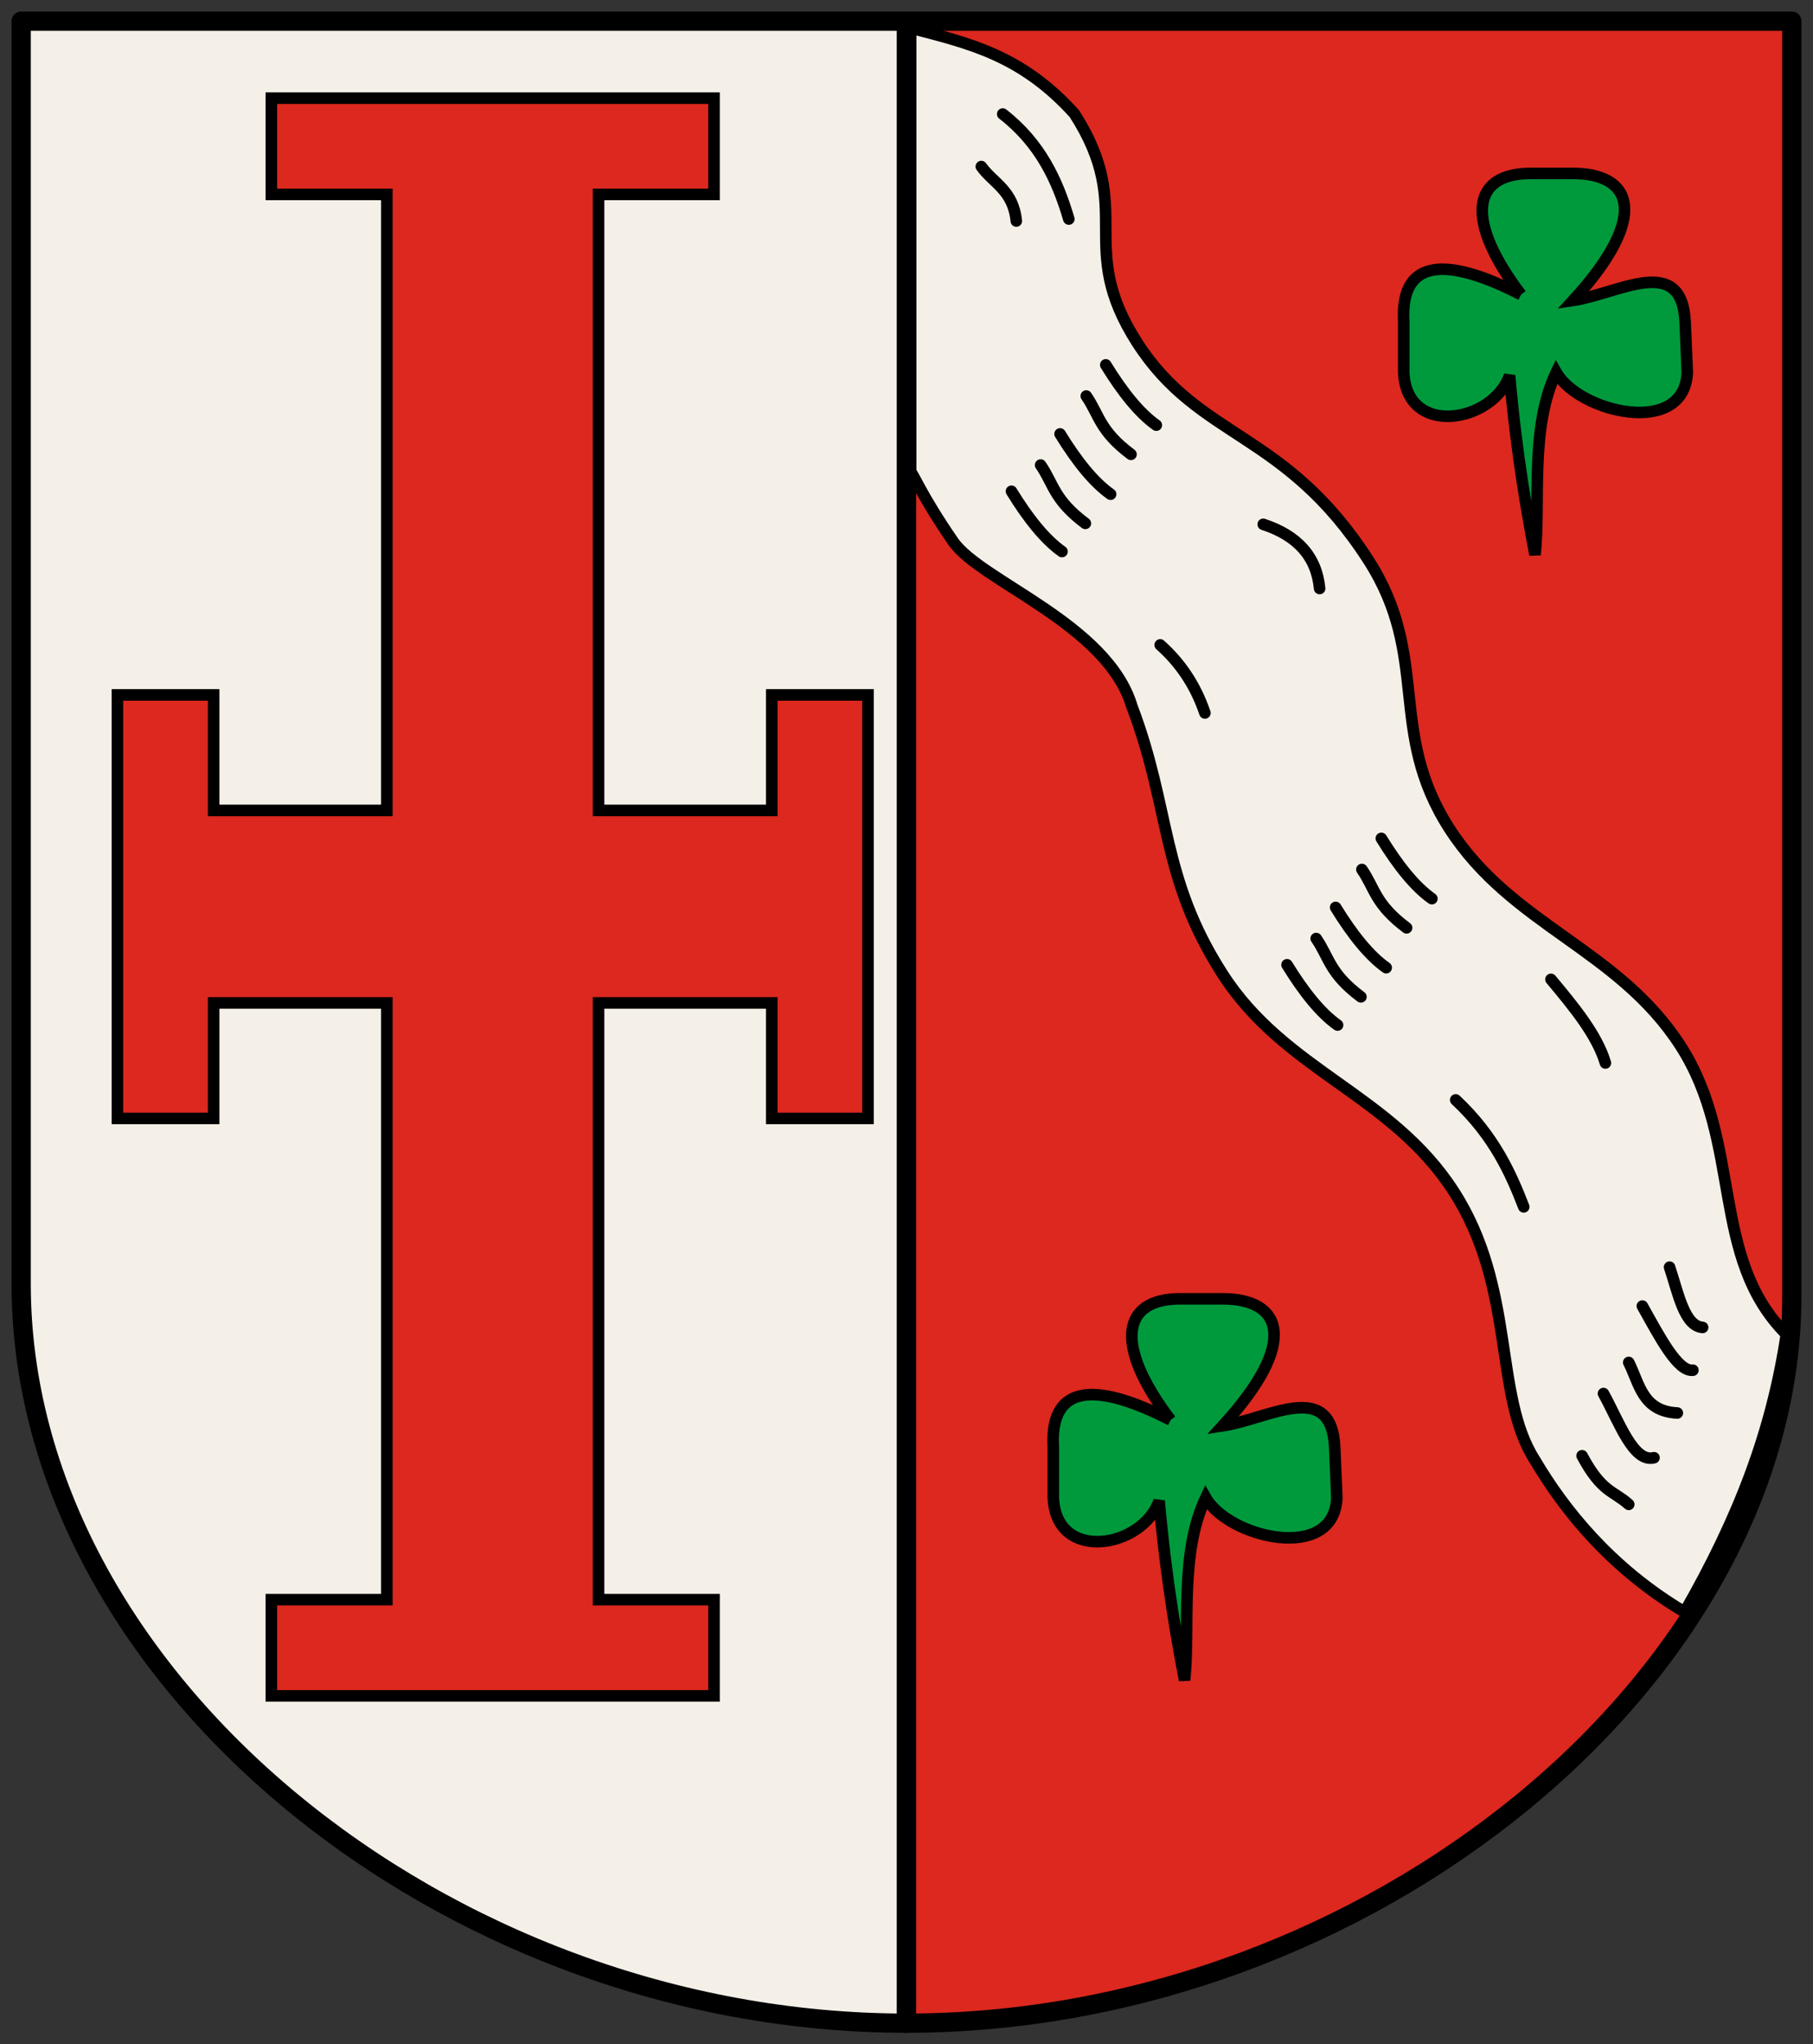 <!-- Created with Inkscape (http://www.inkscape.org/) -->
<svg xmlns:rdf="http://www.w3.org/1999/02/22-rdf-syntax-ns#" xmlns="http://www.w3.org/2000/svg" height="531" width="471" version="1.1" xmlns:cc="http://creativecommons.org/ns#" xmlns:dc="http://purl.org/dc/elements/1.1/">
 <rect width="100%" height="100%" fill="#333333" stroke="none"/>

 <g transform="translate(0,-521.362)">
  <g stroke="#000" stroke-miterlimit="4" transform="translate(5.5,4.5)">
   <path stroke-linejoin="round" d="m0,522.36,230,0,0,520c-120,0-230-90-230-192.03z" stroke-linecap="round" stroke-width="5" fill="#f4f0e8"/>
   <path stroke-linejoin="round" d="m230,522.36,230,0,0,331c0,99-110,189-230,189z" stroke-linecap="round" stroke-width="5" fill="#dc281e"/>
   <path stroke-linejoin="miter" d="m65,542.36,115,0,0,25-30,0,0,160,45,0,0-30,25,0,0,110-25,0,0-30-45,0,0,155,30,0,0,25-115,0,0-25,30,0,0-155-45,0,0,30-25,0,0-110,25,0,0,30,45,0,0-160-30,0z" stroke-linecap="butt" stroke-dasharray="none" stroke-width="3" fill="#dc281e"/>
   <path stroke-linejoin="miter" d="m298.61,885.7c-14.524-19.104-13.059-31.484,2.525-31.485h11c15.315,0.02,20.158,11.005,0,33,11.851-1.783,28.213-12.32,29.111,5.5l0.556,13.167c-0.669,16.959-28.093,10.477-34.055-0-6.907,14.519-4.034,33.659-5.5,47.389-1.833-9.579-4.778-25.614-6.611-46.581-4.33,12.278-26.799,16.205-27.5-0.808v-13.166c-0.852-14.998,9.026-18,30.475-7.015z" stroke-linecap="butt" stroke-dasharray="none" stroke-width="3" fill="#009a3d"/>
   <path stroke-linejoin="miter" d="m389.65,593.39c-14.524-19.104-13.059-31.484,2.525-31.485h11c15.315,0.02,20.158,11.005,0,33,11.851-1.783,28.213-12.32,29.111,5.5l0.556,13.167c-0.669,16.959-28.093,10.477-34.055-0-6.907,14.519-4.034,33.659-5.5,47.389-1.833-9.579-4.778-25.614-6.611-46.581-4.33,12.278-26.799,16.205-27.5-0.808v-13.166c-0.852-14.998,9.026-18,30.475-7.015z" stroke-linecap="butt" stroke-dasharray="none" stroke-width="3" fill="#009a3d"/>
   <g transform="translate(-4.364,-12.166)" stroke-dasharray="none" stroke-width="3">
    <path stroke-linejoin="miter" d="m235.44,536.31c15,3.929,28.68,6.915,42.524,22.225,16.219,25.237,0.109,34.265,16.328,59.502s38.451,22.837,60.077,56.487c16.219,25.237,4.801,44.463,21.02,69.7s43.857,31.249,60.077,56.487c16.219,25.237,7.474,54.884,27.474,74.884-3.769,25-12.109,47.143-26.429,72.143-19.225-11.418-31.341-26.641-38.913-39.481-10.813-16.825-4.801-44.463-21.02-69.7s-43.857-31.25-60.077-56.487c-16.219-25.237-13.422-42.875-23.57-69.541-6.37-21.466-39.352-32.508-46.482-42.893-8.386-12.216-10.412-17.812-11.01-17.968z" stroke-linecap="butt" fill="#f4f0e8"/>
    <path stroke-linejoin="round" d="m327.04,665.22c8.865,2.901,13.863,8.379,14.647,16.668" stroke-linecap="round" fill="none"/>
    <path stroke-linejoin="round" d="m300.27,696.54c5.161,4.604,9.149,10.381,11.617,17.678" stroke-linecap="round" fill="none"/>
    <path stroke-linejoin="round" d="m401.79,783.41c6.05,7.239,11.986,14.479,14.142,21.718" stroke-linecap="round" fill="none"/>
    <path stroke-linejoin="round" d="m377.04,814.72c10.09,9.428,14.421,19.361,17.678,27.779" stroke-linecap="round" fill="none"/>
    <path stroke-linejoin="round" d="m432.6,858.16c2.256,6.734,3.79,15.274,8.586,15.657" stroke-linecap="round" fill="none"/>
    <path stroke-linejoin="round" d="m425.53,868.26c4.568,8.156,9.196,17.124,13.132,16.668" stroke-linecap="round" fill="none"/>
    <path stroke-linejoin="round" d="m421.99,882.91c2.801,5.503,3.516,12.676,12.627,13.132" stroke-linecap="round" fill="none"/>
    <path stroke-linejoin="round" d="m415.43,890.99c4.109,7.436,7.766,18.03,13.132,16.668" stroke-linecap="round" fill="none"/>
    <path stroke-linejoin="round" d="m409.87,907.15c5.112,9.567,8.214,9.082,12.122,12.627" stroke-linecap="round" fill="none"/>
    <path stroke-linejoin="round" d="m259.36,558.65c9.68,7.509,14.178,17.091,17.173,27.274" stroke-linecap="round" fill="none"/>
    <path stroke-linejoin="round" d="m253.8,572.29c3.214,4.439,8.267,6.119,9.091,14.142" stroke-linecap="round" fill="none"/>
    <path stroke-linejoin="round" d="m286.13,623.8c4.377,7.129,8.755,12.566,13.132,15.657" stroke-linecap="round" fill="none"/>
    <path stroke-linejoin="round" d="m281.07,631.89c3.401,4.933,3.416,9.019,11.617,15.152" stroke-linecap="round" fill="none"/>
    <path stroke-linejoin="round" d="m274.26,641.74c4.377,7.129,8.755,12.566,13.132,15.657" stroke-linecap="round" fill="none"/>
    <path stroke-linejoin="round" d="m269.21,649.82c3.401,4.933,3.416,9.019,11.617,15.152" stroke-linecap="round" fill="none"/>
    <path stroke-linejoin="round" d="m261.63,656.63c4.377,7.129,8.755,12.566,13.132,15.657" stroke-linecap="round" fill="none"/>
    <path stroke-linejoin="round" d="m357.72,746.79c4.377,7.129,8.755,12.566,13.132,15.657" stroke-linecap="round" fill="none"/>
    <path stroke-linejoin="round" d="m352.67,754.87c3.401,4.933,3.416,9.019,11.617,15.152" stroke-linecap="round" fill="none"/>
    <path stroke-linejoin="round" d="m345.85,764.72c4.377,7.129,8.755,12.566,13.132,15.657" stroke-linecap="round" fill="none"/>
    <path stroke-linejoin="round" d="m340.8,772.8c3.401,4.933,3.416,9.019,11.617,15.152" stroke-linecap="round" fill="none"/>
    <path stroke-linejoin="round" d="m333.22,779.62c4.377,7.129,8.755,12.566,13.132,15.657" stroke-linecap="round" fill="none"/>
   </g>
  </g>
 </g>
</svg>
